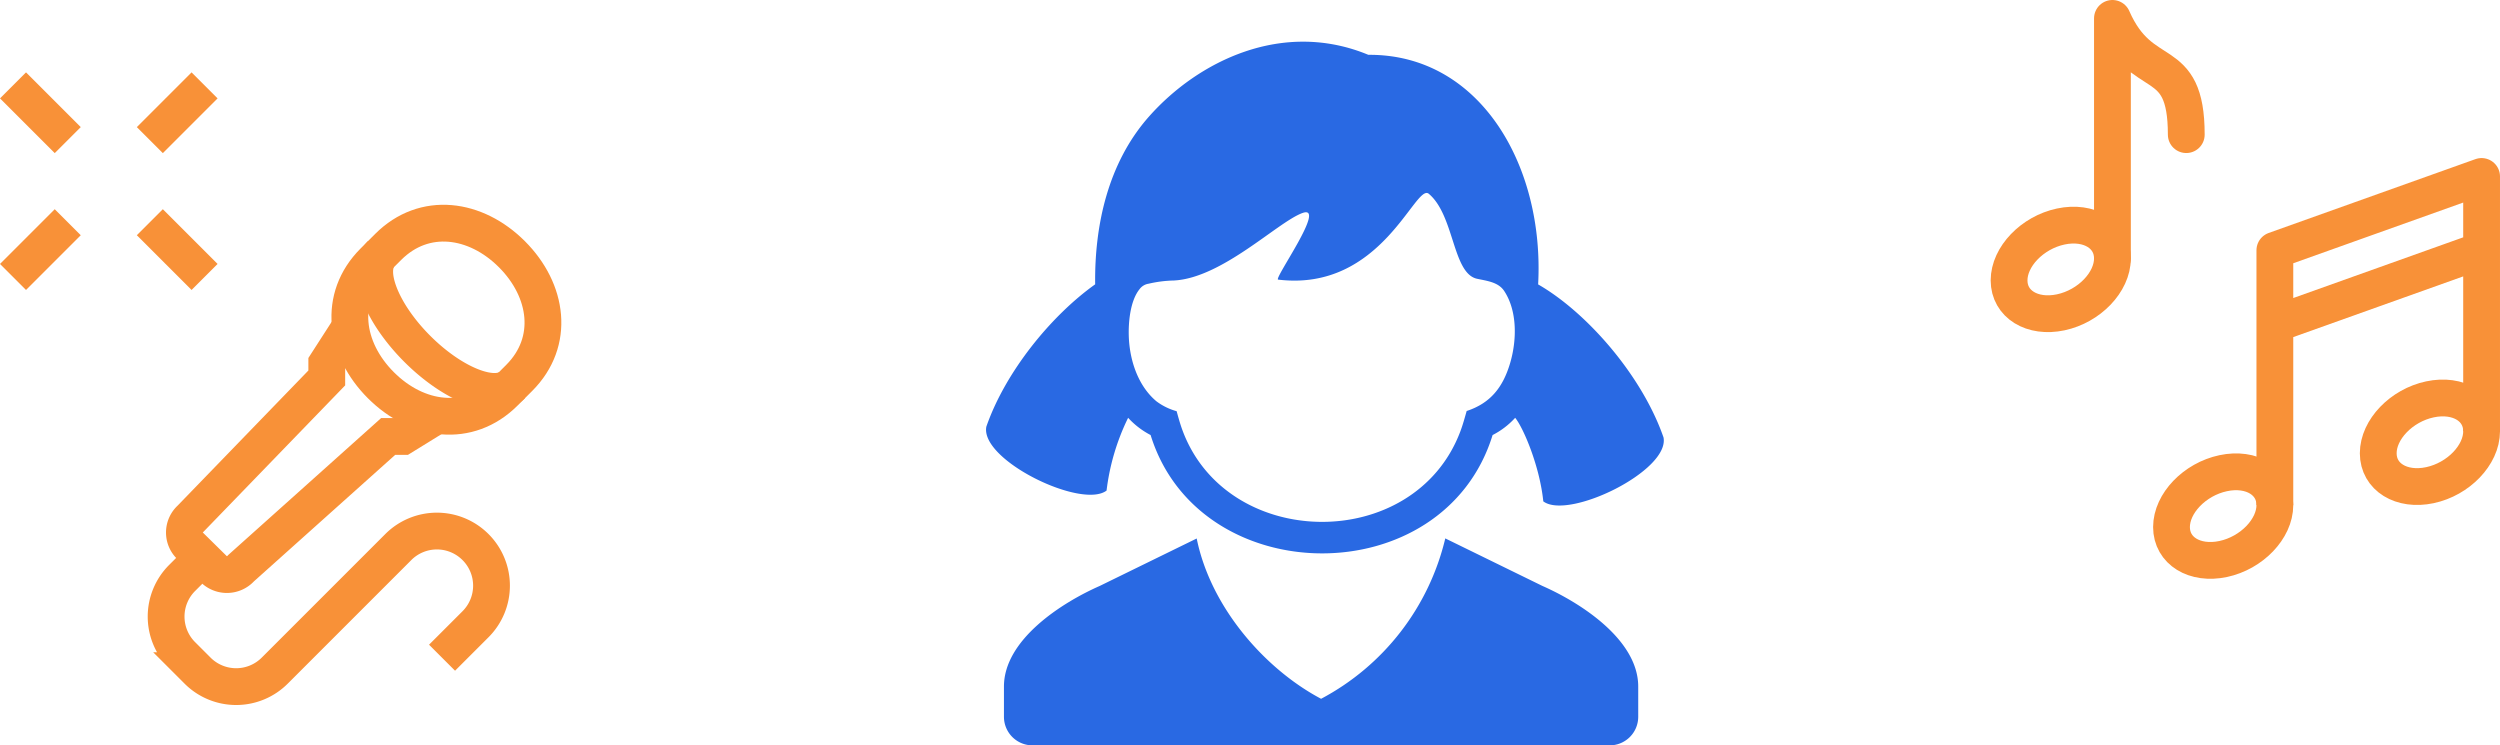 <svg xmlns="http://www.w3.org/2000/svg" width="339.801" height="101.309" viewBox="0 0 339.801 101.309"><path d="m162.658 73.191-13.191 6.455c-5.184 2.283-13.01 7.314-13.01 13.668v4.125a3.882 3.882 0 0 0 3.87 3.87h78.472a3.881 3.881 0 0 0 3.869-3.87v-4.125c0-6.354-7.826-11.385-13.01-13.668l-13.214-6.466a33.431 33.431 0 0 1-16.881 21.8c-7.53-3.981-14.988-12.334-16.906-21.786Zm46.406-34.534c6.619 3.8 14.125 12.389 17.042 20.8.871 4.539-12.948 11.257-16.341 8.686-.49-4.831-2.739-10.046-3.821-11.354a10.839 10.839 0 0 1-3.069 2.343c-6.663 21.6-39.906 21.293-46.482 0a11.006 11.006 0 0 1-3.058-2.344 30.8 30.8 0 0 0-2.93 9.891c-3.393 2.568-17.211-4.148-16.341-8.685 2.592-7.468 8.8-15.077 14.792-19.348-.1-8.008 1.741-16.532 7.339-22.831 6.681-7.519 18.152-13.188 29.793-8.363 15.214-.111 23.952 15.127 23.076 31.206Zm-52.945-.094a16.638 16.638 0 0 1 3.434-.437c6.537-.333 14.065-7.906 17.444-9.161 3.473-1.292-3.919 8.962-3.273 9.04 14.086 1.712 18.651-13.2 20.478-11.665 3.5 2.938 3.214 10.832 6.565 11.552 1.335.286 2.887.453 3.68 1.652 1.812 2.739 1.734 6.743.789 9.882-.983 3.274-2.7 5.392-5.885 6.437-.266.933-.518 1.867-.861 2.777-6.291 16.692-32.093 16.265-37.906-.542-.25-.725-.449-1.467-.655-2.207a8.186 8.186 0 0 1-2.755-1.352c-2.5-2.1-3.632-5.573-3.747-8.785-.068-1.89.169-4.847 1.46-6.447a1.879 1.879 0 0 1 1.232-.745Z" fill="#2969e3" fill-rule="evenodd"/><g fill="none" stroke="#f89138" stroke-width="5"><path d="M287.123 35.127c0 3.221-3.145 6.5-7.025 7.325s-7.025-1.118-7.025-4.339 3.145-6.5 7.025-7.325 7.025 1.122 7.025 4.339Z" stroke-miterlimit="10"/><path d="M287.123 35.128V2.5c4.014 9.157 10.036 4.322 10.036 15.8" stroke-linecap="round" stroke-linejoin="round"/><path d="M309.201 68.655c0 3.221-3.145 6.5-7.025 7.325s-7.025-1.118-7.025-4.338 3.145-6.5 7.025-7.325 7.025 1.118 7.025 4.338ZM337.301 58.62c0 3.22-3.145 6.5-7.025 7.325s-7.025-1.117-7.025-4.338 3.145-6.5 7.025-7.325 7.025 1.116 7.025 4.338Z" stroke-miterlimit="10"/><path d="M337.3 58.62V23.985L309.2 34.02v34.635M337.301 34.02l-28.1 10.036" stroke-linejoin="round"/></g><g fill="none" stroke="#f89138" stroke-miterlimit="10" stroke-width="5"><path d="M68.587 53.35c-4.918 4.917-11.9 3.927-16.818-.991s-5.905-11.9-.988-16.818l1.979-1.978c4.918-4.917 11.9-3.928 16.818.99s5.906 11.9.988 16.818Z"/><path d="M69.576 52.361c-2.185 2.185-7.942-.03-12.859-4.948s-7.132-10.675-4.947-12.859M47.599 44.448l-3.184 4.944v1.979L25.889 70.513a2.525 2.525 0 0 0-.226 3.5l3.582 3.529a2.574 2.574 0 0 0 3.524-.316l19.989-17.9h1.979l4.839-2.986"/><path d="m27.202 76.109-2.452 2.452a7.416 7.416 0 0 0 0 10.487l2.105 2.105a7.415 7.415 0 0 0 10.486 0l16.8-16.8a7.415 7.415 0 0 1 10.486 0l.007.006a7.416 7.416 0 0 1 0 10.487l-4.551 4.55"/><g><path d="m9.208 30.204-7.44 7.44M27.806 11.605l-7.44 7.44M20.366 30.204l7.44 7.44M1.768 11.605l7.44 7.44"/></g></g></svg>